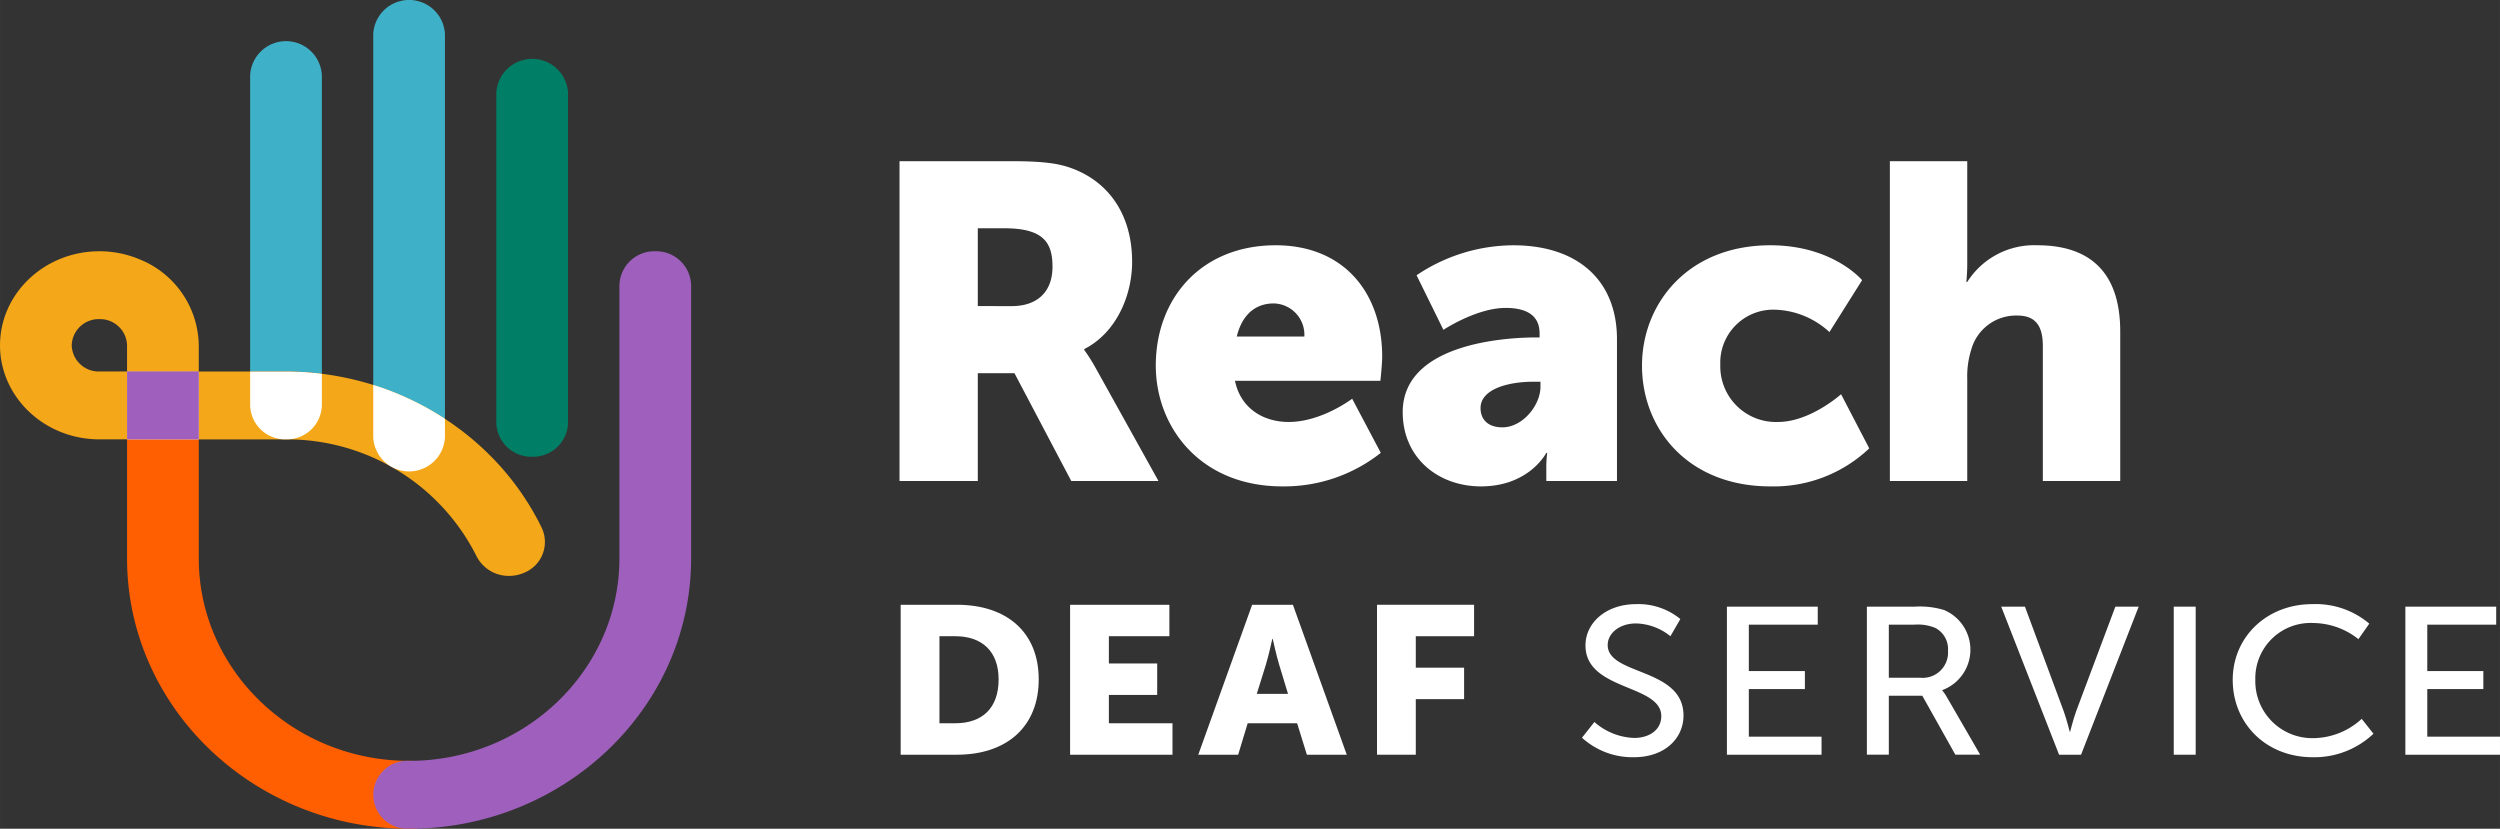 <svg id="Layer_1" data-name="Layer 1" xmlns="http://www.w3.org/2000/svg" width="109.714mm" height="36.369mm" viewBox="0 0 311 103.094"><rect x="0" y="0" width="311" height="103.094" fill="#333333" stroke="none"/><defs><style>.cls-1{fill:#ff5f00;}.cls-2{fill:#fff;}.cls-3{fill:#007f66;}.cls-4{fill:#3eb0c7;}.cls-5{fill:#f4a718;}.cls-6{fill:#f16122;}.cls-7{fill:#9f60bd;}</style></defs><path class="cls-1" d="M50.891,94.652h0c-14.427,0-26.164-11.3-26.164-25.187V46.214H15.805V69.465c0,18.543,15.739,33.629,35.085,33.629h0a4.227,4.227,0,1,0,0-8.442Z"/><path class="cls-2" d="M112.043,75.234h7c6.2,0,10.173,3.418,10.173,9.287s-3.969,9.366-10.173,9.366h-7Zm6.809,14.739c3.336,0,5.376-1.878,5.376-5.452,0-3.548-2.122-5.374-5.376-5.374h-1.985V89.973Z"/><path class="cls-2" d="M133.119,75.234H145.47v3.913h-7.526v3.392h6.01v3.913h-6.01v3.521h7.912v3.914H133.119Z"/><path class="cls-2" d="M161.36,89.973h-6.147l-1.186,3.914h-4.962l6.7-18.653h5.073l6.7,18.653h-4.963Zm-3.087-10.487s-.441,2.035-.8,3.209l-1.13,3.626h3.887l-1.1-3.626c-.358-1.174-.8-3.209-.8-3.209Z"/><path class="cls-2" d="M171.3,75.234h12.075v3.913h-7.251V83.06h6.01v3.914h-6.01v6.913H171.3Z"/><path class="cls-2" d="M198.342,89.817A7.87,7.87,0,0,0,203.3,91.8c1.82,0,3.364-.964,3.364-2.713,0-3.991-9.429-3.13-9.429-8.791,0-2.87,2.619-5.14,6.286-5.14a8.209,8.209,0,0,1,5.514,1.853L207.8,79.147a7.051,7.051,0,0,0-4.273-1.591c-2.068,0-3.529,1.226-3.529,2.686,0,3.809,9.429,2.792,9.429,8.766,0,2.844-2.316,5.192-6.175,5.192a9.334,9.334,0,0,1-6.452-2.427Z"/><path class="cls-2" d="M214.828,75.469h11.3v2.243h-8.574v5.765h6.975v2.244h-6.975v5.922H226.6v2.244H214.828Z"/><path class="cls-2" d="M232.241,75.469H238.2a10.35,10.35,0,0,1,3.639.417,5.359,5.359,0,0,1-.22,9.966V85.9a5.32,5.32,0,0,1,.578.834l4.136,7.149h-3.088l-4.108-7.331H234.97v7.331h-2.729Zm6.644,8.843a3.149,3.149,0,0,0,3.446-3.339,2.975,2.975,0,0,0-1.544-2.843,5.622,5.622,0,0,0-2.674-.418H234.97v6.6Z"/><path class="cls-2" d="M248.954,75.469h2.95l4.825,13.017c.358.992.744,2.531.744,2.531h.055s.386-1.539.744-2.531l4.88-13.017h2.9l-7.168,18.418H256.15Z"/><path class="cls-2" d="M270.415,75.469h2.729V93.887h-2.729Z"/><path class="cls-2" d="M287.653,75.155a10.306,10.306,0,0,1,7.086,2.427l-1.351,1.93a9.138,9.138,0,0,0-5.624-2.008,6.876,6.876,0,0,0-7.2,7.043,7.09,7.09,0,0,0,7.223,7.279,9.012,9.012,0,0,0,6.01-2.4l1.462,1.852a10.686,10.686,0,0,1-7.555,2.922c-5.845,0-9.952-4.227-9.952-9.627C277.756,79.225,282,75.155,287.653,75.155Z"/><path class="cls-2" d="M299.228,75.469h11.3v2.243h-8.574v5.765h6.975v2.244h-6.975v5.922H311v2.244H299.228Z"/><path class="cls-2" d="M111.9,20.052h13.856c4.062,0,6.01.278,7.735.946,4.507,1.725,7.345,5.787,7.345,11.575,0,4.228-2,8.847-5.954,10.851v.111a22.883,22.883,0,0,1,1.5,2.393l7.734,13.911H133.265L126.2,46.429h-4.563v13.41H111.9Zm13.967,18.029c3.116,0,5.064-1.724,5.064-4.9,0-3-1.113-4.785-6.01-4.785h-3.283v9.682Z"/><path class="cls-2" d="M158.7,30.513c8.458,0,13.244,5.9,13.244,13.856,0,.946-.223,3.006-.223,3.006H153.631c.723,3.506,3.617,5.119,6.678,5.119,4.118,0,7.9-2.894,7.9-2.894l3.562,6.734a19.355,19.355,0,0,1-12.243,4.173c-10.239,0-15.748-7.4-15.748-15.025C143.781,37.08,149.457,30.513,158.7,30.513Zm3.561,11.352a3.9,3.9,0,0,0-3.784-4.118c-2.782,0-4.118,2-4.619,4.118Z"/><path class="cls-2" d="M191.136,41.977h.389v-.5c0-2.393-1.836-3.172-4.229-3.172-3.617,0-7.735,2.727-7.735,2.727l-3.339-6.789a21.675,21.675,0,0,1,12.02-3.729c8.069,0,12.91,4.4,12.91,11.686v17.64H192.36V58.114a15.206,15.206,0,0,1,.111-1.78h-.111s-2.115,4.173-8.125,4.173c-5.342,0-9.738-3.561-9.738-9.237C174.5,42.923,186.684,41.977,191.136,41.977Zm-4.23,11.185c2.5,0,4.73-2.727,4.73-5.064v-.612h-.89c-3.061,0-6.566.89-6.566,3.283C184.18,52.1,185.014,53.162,186.906,53.162Z"/><path class="cls-2" d="M220.238,30.513c7.791,0,11.408,4.341,11.408,4.341l-4.063,6.455a10.441,10.441,0,0,0-6.733-2.782,6.59,6.59,0,0,0-6.844,6.844,6.924,6.924,0,0,0,7.178,7.123c4.006,0,7.846-3.45,7.846-3.45l3.506,6.733a17.242,17.242,0,0,1-12.3,4.73c-10.239,0-15.971-7.123-15.971-15.025C204.267,37.8,209.943,30.513,220.238,30.513Z"/><path class="cls-2" d="M235.1,20.052h9.627V32.628a24.363,24.363,0,0,1-.112,2.448h.112a9.843,9.843,0,0,1,8.736-4.563c5.787,0,10.295,2.671,10.295,10.74V59.839h-9.627v-16.8c0-2.671-1.057-3.784-3.172-3.784a5.783,5.783,0,0,0-5.732,4.229,11.088,11.088,0,0,0-.5,3.673V59.839H235.1Z"/><rect class="cls-2" x="15.805" y="46.214" width="8.921" height="8.442"/><path class="cls-3" d="M66.2,56.819A4.346,4.346,0,0,0,70.664,52.6V11.542a4.468,4.468,0,0,0-8.922,0V52.6A4.346,4.346,0,0,0,66.2,56.819Z"/><path class="cls-4" d="M40.039,46.5h0V9.346a4.467,4.467,0,0,0-8.921,0V46.214h4.46A36.26,36.26,0,0,1,40.039,46.5Z"/><path class="cls-4" d="M55.351,4.221a4.467,4.467,0,0,0-8.921,0v43.66L55.351,52.1Z"/><path class="cls-5" d="M67.386,65.65c-.174-.359-.356-.713-.542-1.065-.063-.118-.131-.234-.195-.351-.126-.231-.252-.461-.384-.688-.083-.143-.169-.282-.254-.424-.118-.2-.236-.4-.358-.59-.1-.152-.2-.3-.294-.453-.117-.179-.233-.358-.353-.535-.106-.156-.216-.31-.324-.464s-.235-.334-.356-.5-.234-.315-.353-.471-.235-.31-.356-.463-.254-.318-.383-.476-.237-.288-.357-.43c-.135-.161-.272-.319-.411-.476-.118-.136-.238-.27-.359-.4-.144-.159-.29-.318-.438-.474q-.177-.189-.357-.374c-.155-.16-.311-.319-.469-.475q-.176-.174-.353-.345-.247-.239-.5-.473-.172-.159-.348-.316c-.176-.159-.352-.317-.531-.472q-.167-.142-.335-.283c-.189-.16-.378-.318-.57-.474l-.314-.248c-.2-.16-.408-.321-.615-.477-.091-.069-.184-.135-.276-.2-.224-.166-.449-.331-.677-.492l-.2-.136c-.256-.177-.514-.354-.775-.525a36,36,0,0,0-8.921-4.214h0q-.738-.231-1.489-.43c-.049-.013-.1-.027-.146-.039A36.431,36.431,0,0,0,40.04,46.5h0a36.26,36.26,0,0,0-4.461-.281H24.727v8.442H35.578a26.368,26.368,0,0,1,23.7,14.524,4.485,4.485,0,0,0,4.055,2.457,4.667,4.667,0,0,0,1.863-.388A4.128,4.128,0,0,0,67.386,65.65Z"/><path class="cls-5" d="M17.376,32.266a12.885,12.885,0,0,0-5.013-1.008C5.546,31.258,0,36.506,0,42.957H0c0,6.451,5.547,11.7,12.363,11.7h3.442V46.214H12.363a3.357,3.357,0,0,1-3.442-3.257h0A3.357,3.357,0,0,1,12.363,39.7a3.357,3.357,0,0,1,3.442,3.257v3.257h8.922V42.957A11.71,11.71,0,0,0,17.376,32.266Z"/><polygon class="cls-6" points="50.891 103.094 50.892 103.094 50.891 103.094 50.891 103.094"/><polygon class="cls-7" points="50.891 103.094 50.891 103.094 50.89 103.094 50.891 103.094"/><rect class="cls-7" x="15.805" y="46.214" width="8.921" height="8.442"/><path class="cls-7" d="M81.515,31.258a4.345,4.345,0,0,0-4.46,4.221V69.465c0,13.888-11.737,25.187-26.164,25.187h0a4.227,4.227,0,1,0,0,8.442h0c19.346,0,35.084-15.086,35.084-33.629V35.479A4.345,4.345,0,0,0,81.515,31.258Z"/><path class="cls-2" d="M46.43,47.881h0v.357h0v6.181a4.467,4.467,0,0,0,8.921,0V52.1A36,36,0,0,0,46.43,47.881Z"/><path class="cls-2" d="M35.578,54.656a4.345,4.345,0,0,0,4.461-4.221V46.5a36.26,36.26,0,0,0-4.461-.281h-4.46v4.221A4.345,4.345,0,0,0,35.578,54.656Z"/></svg>